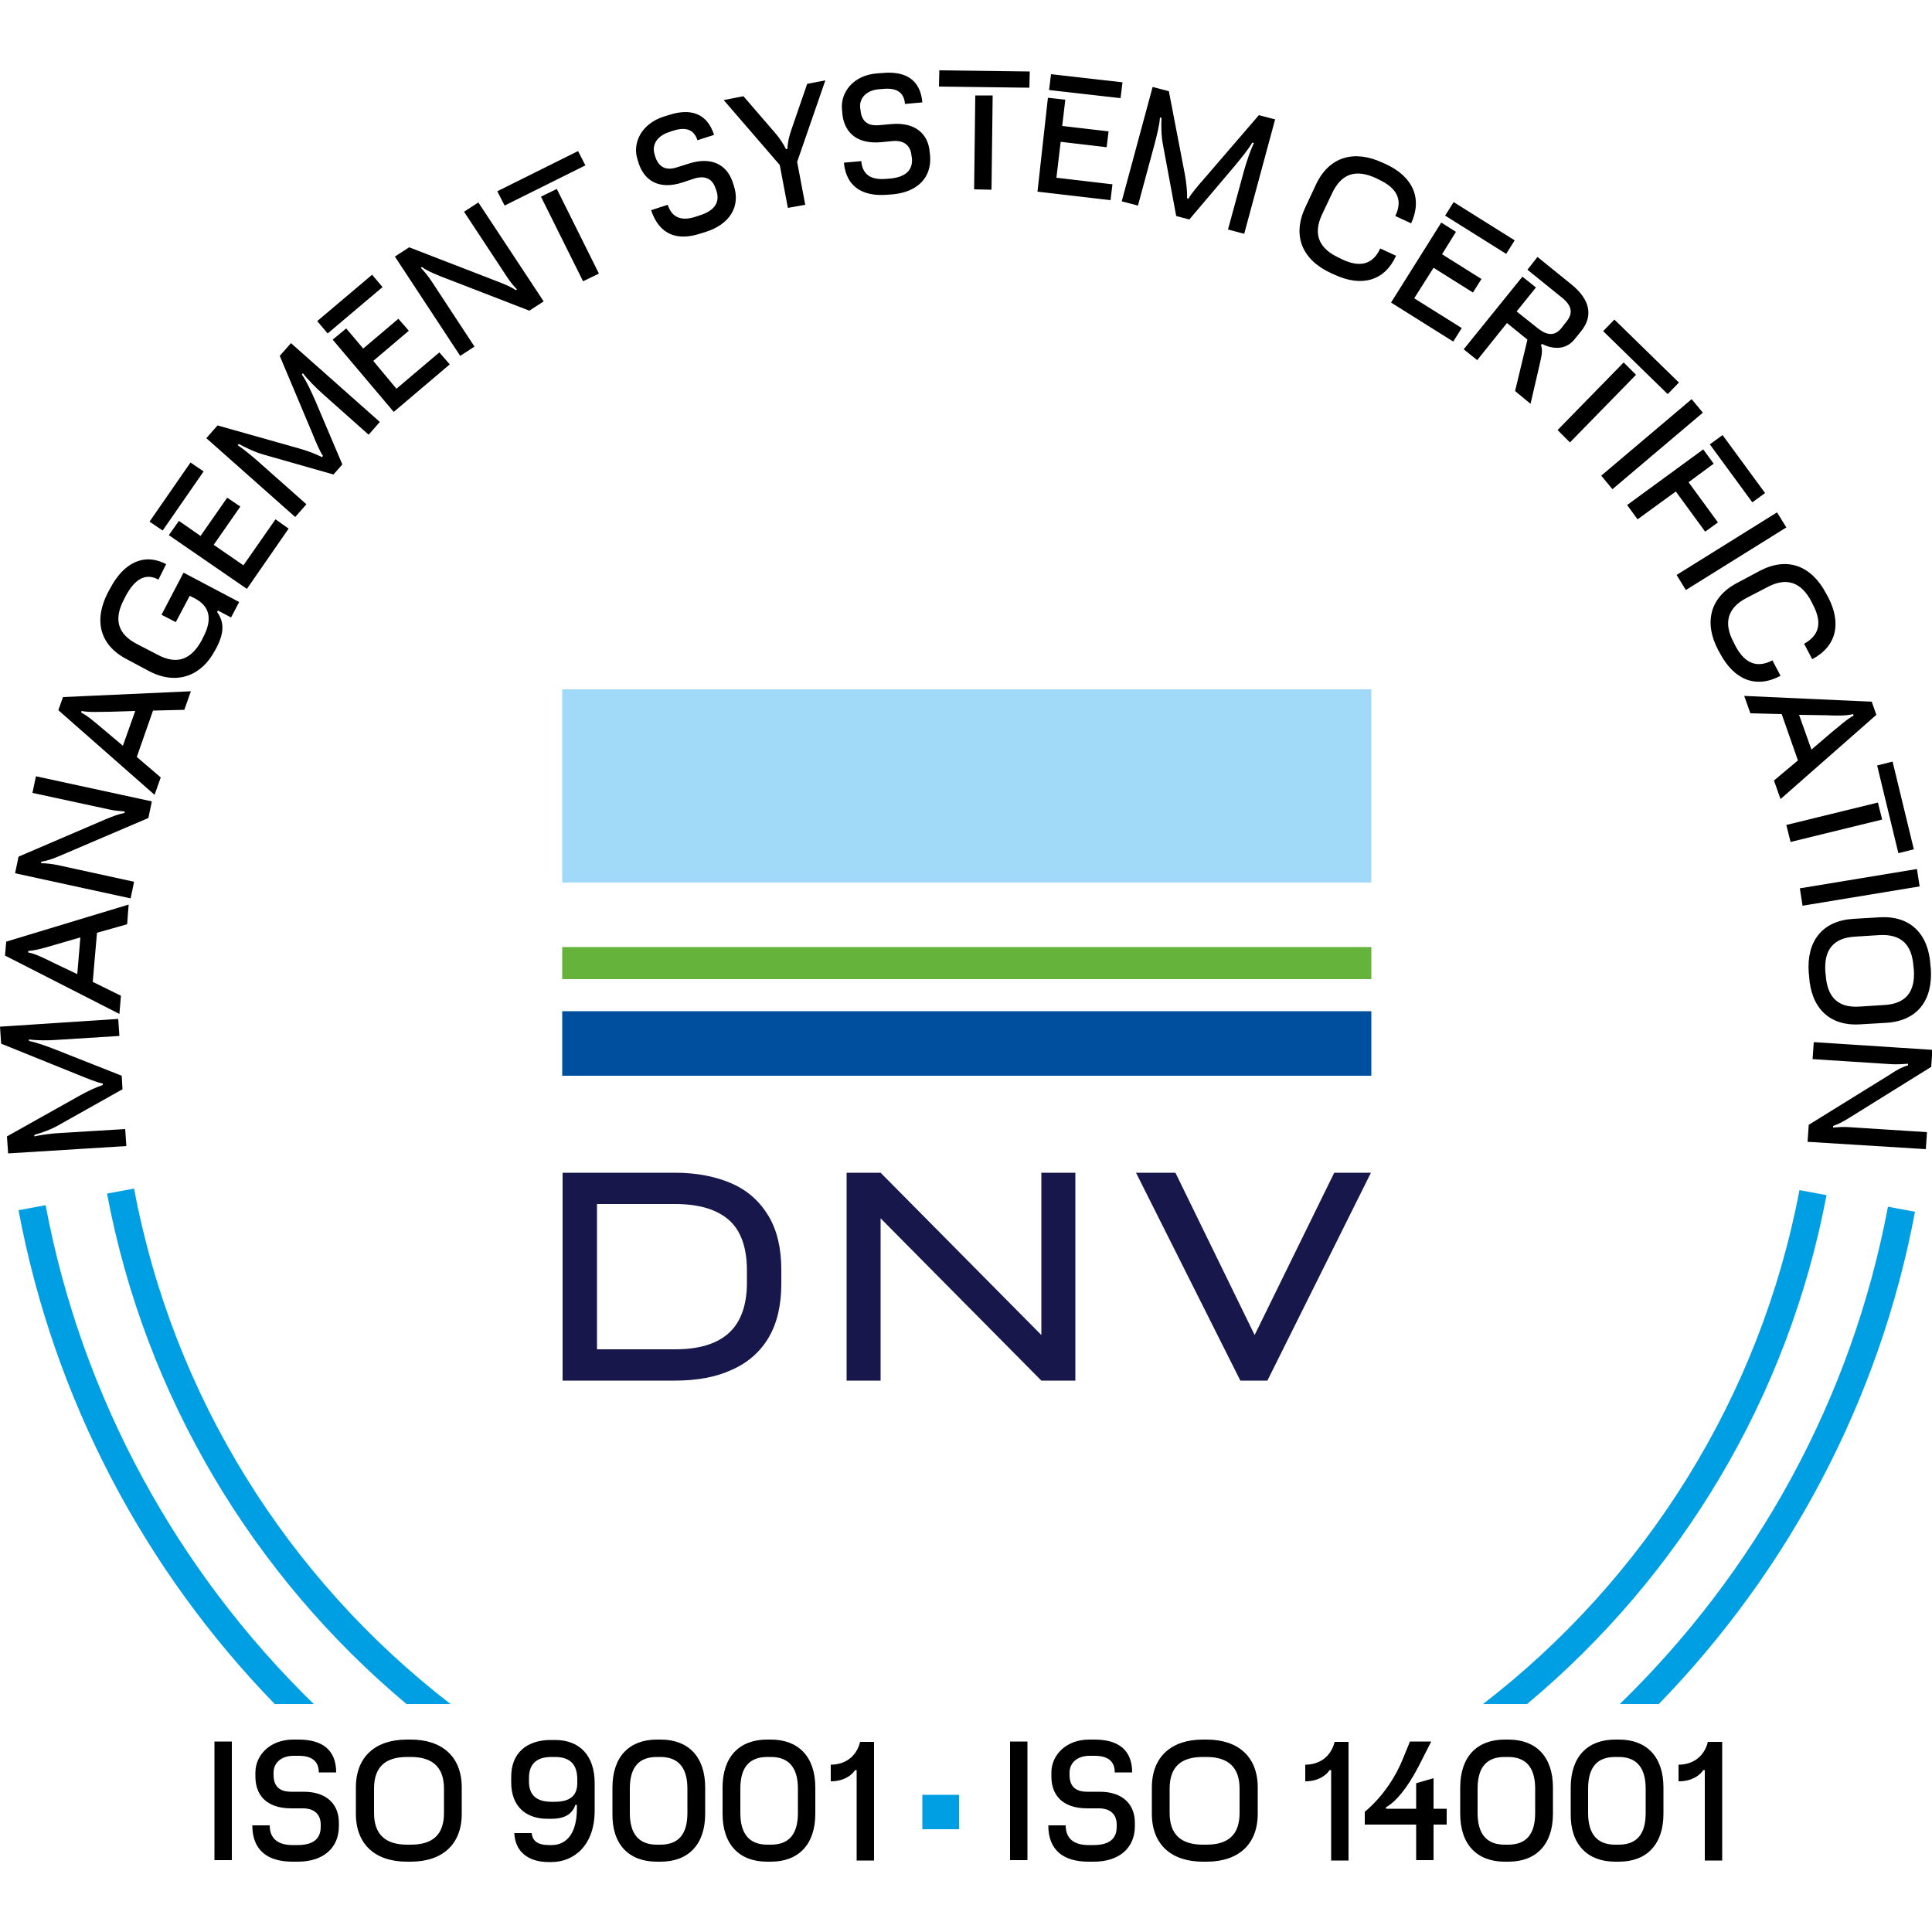 <?xml version="1.0" encoding="utf-8"?>
<!-- Generator: Adobe Illustrator 25.0.1, SVG Export Plug-In . SVG Version: 6.00 Build 0)  -->
<svg version="1.1" id="Livello_1" xmlns="http://www.w3.org/2000/svg" xmlns:xlink="http://www.w3.org/1999/xlink" x="0px" y="0px"
	 width="500px" height="500px" viewBox="0 0 500 500" style="enable-background:new 0 0 500 500;" xml:space="preserve">
<style type="text/css">
	.st0{fill:#009FE3;}
	.st1{fill:#17174B;}
	.st2{fill:#A1DAF8;}
	.st3{fill:#65B33A;}
	.st4{fill:#004F9F;}
</style>
<g>
	<g>
		<path class="st0" d="M11.8,311.9l-7,1.3C14,362.4,37.6,406.5,71.1,441h10.1C46.1,406.8,21.2,362,11.8,311.9 M116.6,441
			c-41.9-32.3-71.8-79.4-81.9-133.4l-7,1.3c9.9,52.7,38,99,77.5,132.1H116.6z M472.7,309.3l-7-1.3c-10.2,53.8-40.1,100.8-81.9,133
			h11.4C434.7,408,462.8,361.8,472.7,309.3 M429.3,441c33.4-34.4,57.1-78.4,66.3-127.4l-7-1.3c-9.4,50-34.3,94.6-69.4,128.7H429.3z"
			/>
		<path d="M469.4,269.7l-0.3,4.4l20.2,1.3c1.5,0.1,3.1,0,4.5-0.1l0,0.4c-1.4,0.4-2.8,1.1-4.7,2.4l-21,13l-0.3,4.4l30.6,1.9l0.3-4.4
			l-20.3-1.3c-1.4-0.1-2.7,0-4,0.1l0-0.4c1.5-0.5,2.7-1.2,4.5-2.3l20.9-13l0.3-4.4L469.4,269.7z M472.4,251.5
			c-0.4-5.7,2.1-8.8,7.7-9.1l6.3-0.4c5.6-0.3,8.4,2.4,8.8,8.1l0.1,0.9c0.4,5.7-2.1,8.8-7.7,9.1l-6.3,0.4c-5.6,0.4-8.4-2.4-8.8-8.1
			L472.4,251.5z M468.1,251.7l0.1,1c0.5,8.1,5.2,12.9,13.2,12.4l6.8-0.4c8-0.5,12-5.8,11.5-13.9l-0.1-1c-0.5-8.1-5.2-12.9-13.2-12.4
			l-6.8,0.4C471.6,238.3,467.5,243.6,468.1,251.7 M465.8,229.9l0.7,4.5l30.3-5l-0.7-4.5L465.8,229.9z M485.8,198.1l5.5,22.7l4-1
			l-5.5-22.7L485.8,198.1z M462.3,213.5l1.1,4.4l23.7-5.8l-1.1-4.4L462.3,213.5z M451.4,180.1l1.6,4.5l8.1,0.2l4.2,12l-6.2,5.2
			l1.7,4.8l24.8-21.8l-1.2-3.4L451.4,180.1z M472.4,185.1c2.6,0.1,5.4,0.2,7.2-0.3l0.1,0.4c-1.7,0.9-3.8,2.8-6,4.6l-4.9,4.2l-3.2-9
			L472.4,185.1z M444.7,168.3l0.5,0.9c3.6,6.7,9.2,9.1,15.6,5.7l-2.1-4c-4,2.1-7.2,0.8-9.6-3.8l-0.4-0.8c-2.7-5-1.7-8.9,3.2-11.5
			l5.6-2.9c4.9-2.6,8.7-1.2,11.3,3.8l0.4,0.8c2.4,4.6,1.7,7.9-2.3,10.1l2.1,4c6.4-3.4,7.6-9.4,4.1-16.1l-0.5-0.9
			c-3.8-7.2-10-9.6-17.1-5.9l-6,3.2C442.5,154.6,440.9,161.2,444.7,168.3 M433.9,148.8l2.4,3.9l26-16.2l-2.4-3.9L433.9,148.8z
			 M442.5,115l11,15l3.3-2.4l-11-15L442.5,115z M421.1,130.7l2.7,3.7l9.9-7.2l7.6,10.4l3.3-2.4l-7.6-10.4l6.5-4.8l-2.7-3.7
			L421.1,130.7z M414.4,123.1l2.9,3.5l23.4-19.8l-2.9-3.5L414.4,123.1z M414.9,85.7l16.7,16.3l2.9-3l-16.7-16.3L414.9,85.7z
			 M403.1,111.3l3.2,3.2l17.1-17.5l-3.2-3.2L403.1,111.3z M378.8,90.4l3.5,2.8l7.7-9.6l5.3,4.3l-3.2,13.3l4,3.3l2.3-9.9
			c0.6-2.7,0.9-3.9,0.4-5.3l0.3-0.3c2.4,1.3,6,1.8,8.4-1.2l1.7-2.1c3.3-4.1,2.1-8.3-2.4-12l-8.9-7.2l-2.6,3.3l8.9,7.2
			c2.5,2,3,3.9,1.3,6.1l-1.4,1.8c-1.7,2.1-3.7,2-6.2,0l-5.4-4.3l5-6.2l-3.5-2.8L378.8,90.4z M374,55.8l15.8,9.9l2.2-3.5l-15.8-9.9
			L374,55.8z M360,78.3l16.1,10.1l2.2-3.5L366,77.2l5-7.9l10.2,6.4l2.2-3.5l-10.2-6.4l3.6-5.8l-3.8-2.4L360,78.3z M344.5,70.7
			l0.9,0.4c6.9,3.2,12.9,1.7,15.9-4.9l-4.1-1.9c-1.9,4.2-5.3,5-9.9,2.8l-0.8-0.4c-5.2-2.4-6.7-6.1-4.4-11.1l2.7-5.7
			c2.4-5,6.1-6.2,11.3-3.8l0.8,0.4c4.7,2.2,6.2,5.3,4.2,9.4l4.1,1.9c3-6.5,0.4-12.1-6.5-15.3l-0.9-0.4c-7.3-3.4-13.8-1.6-17.2,5.6
			l-2.9,6.2C334.4,61.2,337.1,67.3,344.5,70.7 M317.8,59.4l4.2,1.1l8-29.6l-4.2-1.1l-14.3,16.6c-1.4,1.6-3.3,3.8-3.9,5l-0.4-0.1
			c0.1-1.7-0.2-4.2-0.6-6.4l-4.1-21.3l-4.2-1.1l-8,29.6l4.2,1.1l4.3-15.9c0.6-2.3,1.3-5.1,1.4-6.9l0.4,0.1c-0.1,2.1-0.1,4.6,0.4,7.1
			l3.4,18.3l3.4,0.9L319.5,43c1.9-2.3,3.6-4.4,4.6-6.1l0.4,0.1c-0.9,1.9-1.8,4.6-2.5,7L317.8,59.4z M271.5,23.3l18.5,2.1l0.5-4.1
			l-18.5-2.1L271.5,23.3z M268.5,49.6l18.9,2.2l0.5-4.1L273.4,46l1.1-9.3l11.9,1.4l0.5-4.1l-12-1.4l0.8-6.8l-4.5-0.5L268.5,49.6z
			 M243,22.4l23.4,0.3l0.1-4.2l-23.4-0.3L243,22.4z M252.1,49l4.5,0.1l0.3-24.4l-4.5,0L252.1,49z M229.6,50.4l1.4-0.1
			c6.5-0.6,10.2-4.4,9.7-10.1l-0.1-0.9c-0.4-4.7-3.8-7.7-9.8-7.2l-3.3,0.3c-2.2,0.2-4.5-0.4-4.8-3.9l-0.1-0.7
			c-0.2-2.3,1.5-4.4,4.8-4.7l1.3-0.1c3.3-0.3,5.3,0.9,5.5,3.9l4.5-0.4c-0.5-5.9-4.4-8.2-10.4-7.6l-1.4,0.1c-6.1,0.5-9.4,4.9-9,9.3
			l0.1,1.1c0.4,4.4,3.3,8,10,7.4l3.1-0.3c2-0.2,4.5,0.5,4.8,3.8l0.1,0.6c0.3,3.2-1.7,4.9-5.5,5.3l-1.3,0.1c-3.8,0.3-6-1.1-6.3-4.6
			l-4.5,0.4C219,48.4,223.3,50.9,229.6,50.4 M203.9,53.8l4.5-0.8l-2.1-11.1l7.3-21.1l-4.7,0.9l-4.1,11.9c-0.6,1.7-1,3.5-1,4.9
			l-0.4,0.1c-0.6-1.3-1.6-2.8-2.8-4.2l-8.2-9.5l-5.1,1l14.5,16.8L203.9,53.8z M181.4,60.4l1.3-0.4c6.2-2,9-6.6,7.2-12l-0.3-0.9
			c-1.5-4.5-5.5-6.6-11.2-4.8l-3.2,1c-2.1,0.7-4.5,0.6-5.6-2.7l-0.2-0.7c-0.7-2.2,0.4-4.6,3.7-5.7l1.2-0.4c3.2-1,5.3-0.3,6.2,2.5
			l4.3-1.4c-1.8-5.6-6.1-7-11.8-5.1l-1.3,0.4c-5.8,1.9-8.1,6.9-6.7,11.1l0.3,1c1.4,4.2,5,7,11.4,4.9l3-1c1.9-0.6,4.5-0.6,5.5,2.6
			l0.2,0.5c1,3.1-0.5,5.2-4.2,6.4l-1.2,0.4c-3.7,1.2-6.1,0.2-7.2-3.1l-4.3,1.4C170.7,60.9,175.4,62.4,181.4,60.4 M130.6,53.2
			l20.9-10.4l-1.9-3.7l-20.9,10.4L130.6,53.2z M150.9,72.8l4.1-2l-10.9-21.9l-4.1,2L150.9,72.8z M119.1,92.1l3.7-2.4l-11.1-16.9
			c-0.8-1.2-1.8-2.5-2.8-3.5l0.3-0.2c1.2,0.9,2.6,1.5,4.8,2.4l23,8.9l3.7-2.4l-16.9-25.6l-3.7,2.4l11.2,17c0.8,1.2,1.6,2.2,2.5,3.1
			l-0.3,0.2c-1.3-0.9-2.6-1.4-4.6-2.2l-23-8.9l-3.7,2.4L119.1,92.1z M84.8,86.3l14.2-12l-2.7-3.2l-14.2,12L84.8,86.3z M101.9,106.6
			l14.5-12.3l-2.7-3.1l-11.1,9.4l-6-7.2l9.2-7.8l-2.7-3.1L94,90.2L89.6,85l-3.5,2.9L101.9,106.6z M95.4,112.5l2.9-3.3l-23-20.4
			l-2.9,3.3l8.5,20.2c0.8,2,1.9,4.6,2.7,5.7l-0.3,0.3c-1.5-0.8-3.9-1.7-6.1-2.3l-20.9-5.9l-2.9,3.3l23,20.4l2.9-3.3l-12.3-10.9
			c-1.8-1.6-4-3.4-5.5-4.4l0.3-0.3c1.9,1,4.1,2.1,6.6,2.8l17.9,5.1l2.3-2.6l-7-16.5c-1.2-2.7-2.3-5.1-3.5-6.8l0.3-0.3
			c1.3,1.7,3.3,3.7,5.2,5.4L95.4,112.5z M42.1,137.3L52.7,122l-3.4-2.3l-10.6,15.3L42.1,137.3z M63.9,152.4l10.8-15.6l-3.4-2.4
			l-8.3,11.9l-7.7-5.3l6.9-9.9l-3.4-2.3l-6.9,9.9l-5.6-3.9l-2.6,3.7L63.9,152.4z M55.6,168.4l0.4-0.7c2-3.9,2.1-6.6,0.2-9.3l0.2-0.4
			l3.4,1.8l2.1-4l-14.4-7.6l-5.7,10.9l3.7,1.9l3.6-6.8l1.2,0.6c4.1,2.1,4.7,5.5,2.3,10.1l-0.4,0.8c-2.7,5-6.4,6.4-11.3,3.8l-5.6-2.9
			c-4.9-2.6-5.9-6.4-3.2-11.5l0.4-0.8c2.4-4.5,5.2-6.1,8.5-4.3L43,146c-5.7-3-11-0.4-14.5,6.3l-0.5,0.9c-3.8,7.2-2.3,13.7,4.8,17.4
			l6,3.2C45.9,177.4,52.2,174.8,55.6,168.4 M40,205.7l1.6-4.5l-6.2-5.3l4.2-12l8.1-0.2l1.7-4.8l-33.1,1.5l-1.2,3.4L40,205.7z
			 M26.7,188.7c-2-1.7-4.1-3.5-5.7-4.3l0.1-0.4c1.9,0.4,4.7,0.2,7.5,0.2l6.4-0.2l-3.2,9L26.7,188.7z M33.8,232.5l0.9-4.3L15,223.9
			c-1.4-0.3-3-0.5-4.4-0.5l0.1-0.4c1.4-0.2,2.9-0.7,5-1.6l22.7-9.7l0.9-4.3l-30-6.5l-0.9,4.3l19.9,4.3c1.4,0.3,2.7,0.4,4,0.5
			l-0.1,0.4c-1.6,0.3-2.8,0.8-4.8,1.6l-22.6,9.7L3.9,226L33.8,232.5z M30.9,262.4l0.4-4.7l-7.3-3.6l1.1-12.7l7.8-2.2l0.4-5.1
			l-31.7,9.6l-0.3,3.6L30.9,262.4z M13.9,249.2c-2.4-1.2-4.8-2.4-6.6-2.7l0-0.4c1.9-0.1,4.6-0.9,7.3-1.7l6.2-1.8l-0.8,9.5
			L13.9,249.2z M30.9,268.1l-0.3-4.4L0,265.7l0.3,4.4l20.3,8.2c2,0.8,4.6,1.9,6,2.1l0,0.4c-1.6,0.5-3.9,1.6-5.9,2.7L1.8,294.1
			l0.3,4.4l30.6-1.9l-0.3-4.4l-16.5,1c-2.4,0.1-5.3,0.5-7,0.9l0-0.4c2.1-0.6,4.4-1.4,6.6-2.7l16.2-9.1l-0.2-3.5l-16.7-6.6
			c-2.8-1.1-5.3-2-7.3-2.4l0-0.4c2.1,0.3,5,0.3,7.5,0.1L30.9,268.1z"/>
		<path d="M434.5,461c3.3,0,5.4-1.5,6.3-2.9h0.4v23.4h4.5v-30.7H442c-1,4-4.1,5.9-7.6,5.9V461z M418,477.4c-4.6,0-7-2.7-7-8.2v-6.3
			c0-5.6,2.4-8.2,7-8.2h0.9c4.6,0,7,2.7,7,8.2v6.3c0,5.6-2.4,8.2-7,8.2H418z M418,481.8h1c7.1,0,11.5-4.4,11.5-12.4v-6.8
			c0-8-4.4-12.4-11.5-12.4h-1c-7.1,0-11.5,4.4-11.5,12.4v6.8C406.4,477.4,410.9,481.8,418,481.8 M389.4,477.4c-4.6,0-7-2.7-7-8.2
			v-6.3c0-5.6,2.4-8.2,7-8.2h0.9c4.6,0,7,2.7,7,8.2v6.3c0,5.6-2.4,8.2-7,8.2H389.4z M389.4,481.8h1c7.1,0,11.5-4.4,11.5-12.4v-6.8
			c0-8-4.4-12.4-11.5-12.4h-1c-7.1,0-11.5,4.4-11.5,12.4v6.8C377.9,477.4,382.3,481.8,389.4,481.8 M353.1,472.2h13.4v9.2h4.5v-9.2
			h3.4v-4.1H371v-7.9l-4.5,1.3v6.6h-7.8v-0.4c2.4-1.3,5.4-4.7,8.5-10.7l3.2-6.3h-5.5l-1.8,4.4c-1.7,4.3-5,9.7-9.9,13.8V472.2z
			 M337.8,461c3.3,0,5.4-1.5,6.3-2.9h0.4v23.4h4.5v-30.7h-3.6c-1,4-4.1,5.9-7.6,5.9V461z M311.3,477.4c-5.7,0-8.6-2.7-8.6-8.2v-6.3
			c0-5.6,2.9-8.2,8.6-8.2h0.9c5.7,0,8.6,2.7,8.6,8.2v6.3c0,5.6-2.9,8.2-8.6,8.2H311.3z M311.3,481.8h1c8.1,0,13.2-4.4,13.2-12.4
			v-6.8c0-8-5.1-12.4-13.2-12.4h-1c-8.1,0-13.2,4.4-13.2,12.4v6.8C298.1,477.4,303.2,481.8,311.3,481.8 M281.7,481.8h1.4
			c6.5,0,10.6-3.5,10.6-9.2v-0.9c0-4.7-3.1-8-9.1-8h-3.3c-2.2,0-4.5-0.8-4.5-4.3v-0.7c0-2.3,1.8-4.3,5.2-4.3h1.3
			c3.4,0,5.2,1.4,5.2,4.3h4.5c0-5.9-3.7-8.5-9.7-8.5h-1.4c-6.1,0-9.8,4.1-9.8,8.5v1.1c0,4.4,2.5,8.2,9.3,8.2h3.1
			c2,0,4.5,0.9,4.5,4.2v0.6c0,3.2-2.1,4.7-6,4.7h-1.3c-3.8,0-5.9-1.7-5.9-5.1h-4.5C271.3,478.9,275.3,481.8,281.7,481.8
			 M261.4,481.4h4.5v-30.7h-4.5V481.4z"/>
	</g>
	<rect x="238.7" y="464.5" class="st0" width="9.5" height="8.9"/>
	<g>
		<path d="M215,461c3.3,0,5.4-1.5,6.3-2.9h0.4v23.4h4.5v-30.7h-3.6c-1,4-4.1,5.9-7.6,5.9V461z M198.6,477.4c-4.6,0-7-2.7-7-8.2v-6.3
			c0-5.6,2.4-8.2,7-8.2h0.9c4.6,0,7,2.7,7,8.2v6.3c0,5.6-2.4,8.2-7,8.2H198.6z M198.5,481.8h1c7.1,0,11.5-4.4,11.5-12.4v-6.8
			c0-8-4.4-12.4-11.5-12.4h-1c-7.1,0-11.5,4.4-11.5,12.4v6.8C187,477.4,191.4,481.8,198.5,481.8 M170,477.4c-4.6,0-7-2.7-7-8.2v-6.3
			c0-5.6,2.4-8.2,7-8.2h0.9c4.6,0,7,2.7,7,8.2v6.3c0,5.6-2.4,8.2-7,8.2H170z M170,481.8h1c7.1,0,11.5-4.4,11.5-12.4v-6.8
			c0-8-4.4-12.4-11.5-12.4h-1c-7.1,0-11.5,4.4-11.5,12.4v6.8C158.4,477.4,162.8,481.8,170,481.8 M143.6,454.7c3.8,0,5.8,1.8,5.8,5.8
			v1c0,3.3-2,4.8-5.8,4.8h-0.9c-3.8,0-5.8-1.7-5.8-5.2v-1c0-3.6,2-5.4,5.8-5.4H143.6z M143.6,450.3h-1c-6.3,0-10.3,3.4-10.3,9.5v1.5
			c0,6,3.6,9.4,9.4,9.4h1c3.8,0,5.5-1.5,6.2-3.6h0.4v0.9c0,7.4-3.4,9.5-6.5,9.5h-0.7c-3,0-4.3-1.1-4.5-3.1h-4.5
			c0.2,4.8,3.6,7.5,8.9,7.5h0.7c5.9,0,11.2-4.4,11.2-13.3v-7.1C153.9,454.3,150,450.3,143.6,450.3 M105.4,477.4
			c-5.7,0-8.6-2.7-8.6-8.2v-6.3c0-5.6,2.9-8.2,8.6-8.2h0.9c5.7,0,8.6,2.7,8.6,8.2v6.3c0,5.6-2.9,8.2-8.6,8.2H105.4z M105.3,481.8h1
			c8.1,0,13.2-4.4,13.2-12.4v-6.8c0-8-5.1-12.4-13.2-12.4h-1c-8.1,0-13.2,4.4-13.2,12.4v6.8C92.1,477.4,97.2,481.8,105.3,481.8
			 M75.7,481.8h1.4c6.5,0,10.6-3.5,10.6-9.2v-0.9c0-4.7-3.1-8-9.1-8h-3.3c-2.2,0-4.5-0.8-4.5-4.3v-0.7c0-2.3,1.8-4.3,5.2-4.3h1.3
			c3.4,0,5.2,1.4,5.2,4.3H87c0-5.9-3.7-8.5-9.7-8.5h-1.4c-6.1,0-9.8,4.1-9.8,8.5v1.1c0,4.4,2.5,8.2,9.3,8.2h3.1c2,0,4.5,0.9,4.5,4.2
			v0.6c0,3.2-2.1,4.7-6,4.7h-1.3c-3.8,0-5.9-1.7-5.9-5.1h-4.5C65.3,478.9,69.3,481.8,75.7,481.8 M55.4,481.4H60v-30.7h-4.5V481.4z"
			/>
		<path class="st1" d="M193.3,332c0,5.8-1.6,10.2-4.7,13c-3.1,2.8-7.7,4.2-13.9,4.2h-20.2v-37.6h20.2c6.2,0,10.8,1.4,13.9,4.1
			c3.1,2.7,4.7,7.1,4.7,13.1V332z M189.4,306.3c-4.1-1.8-9-2.8-14.7-2.8h-20.1h-5h-4v53.8h4h5h20.1c5.7,0,10.6-0.9,14.7-2.8
			c4.1-1.8,7.3-4.6,9.5-8.3c2.2-3.7,3.3-8.4,3.3-13.9v-3.7c0-5.6-1.1-10.2-3.3-13.9C196.6,310.9,193.5,308.1,189.4,306.3"/>
	</g>
	<polygon class="st1" points="269.5,345.5 227.9,303.5 222.9,303.5 219.1,303.5 219.1,357.3 227.9,357.3 227.9,315.3 269.5,357.3 
		278.3,357.3 278.3,303.5 269.5,303.5 	"/>
	<rect x="145.5" y="178.4" class="st2" width="209.4" height="50"/>
	<rect x="145.5" y="245.1" class="st3" width="209.4" height="8.3"/>
	<rect x="145.5" y="261.7" class="st4" width="209.4" height="16.7"/>
	<polygon class="st1" points="345.3,303.5 324.7,345.5 304.2,303.5 294,303.5 321,357.3 328,357.3 354.8,303.5 	"/>
</g>
</svg>
